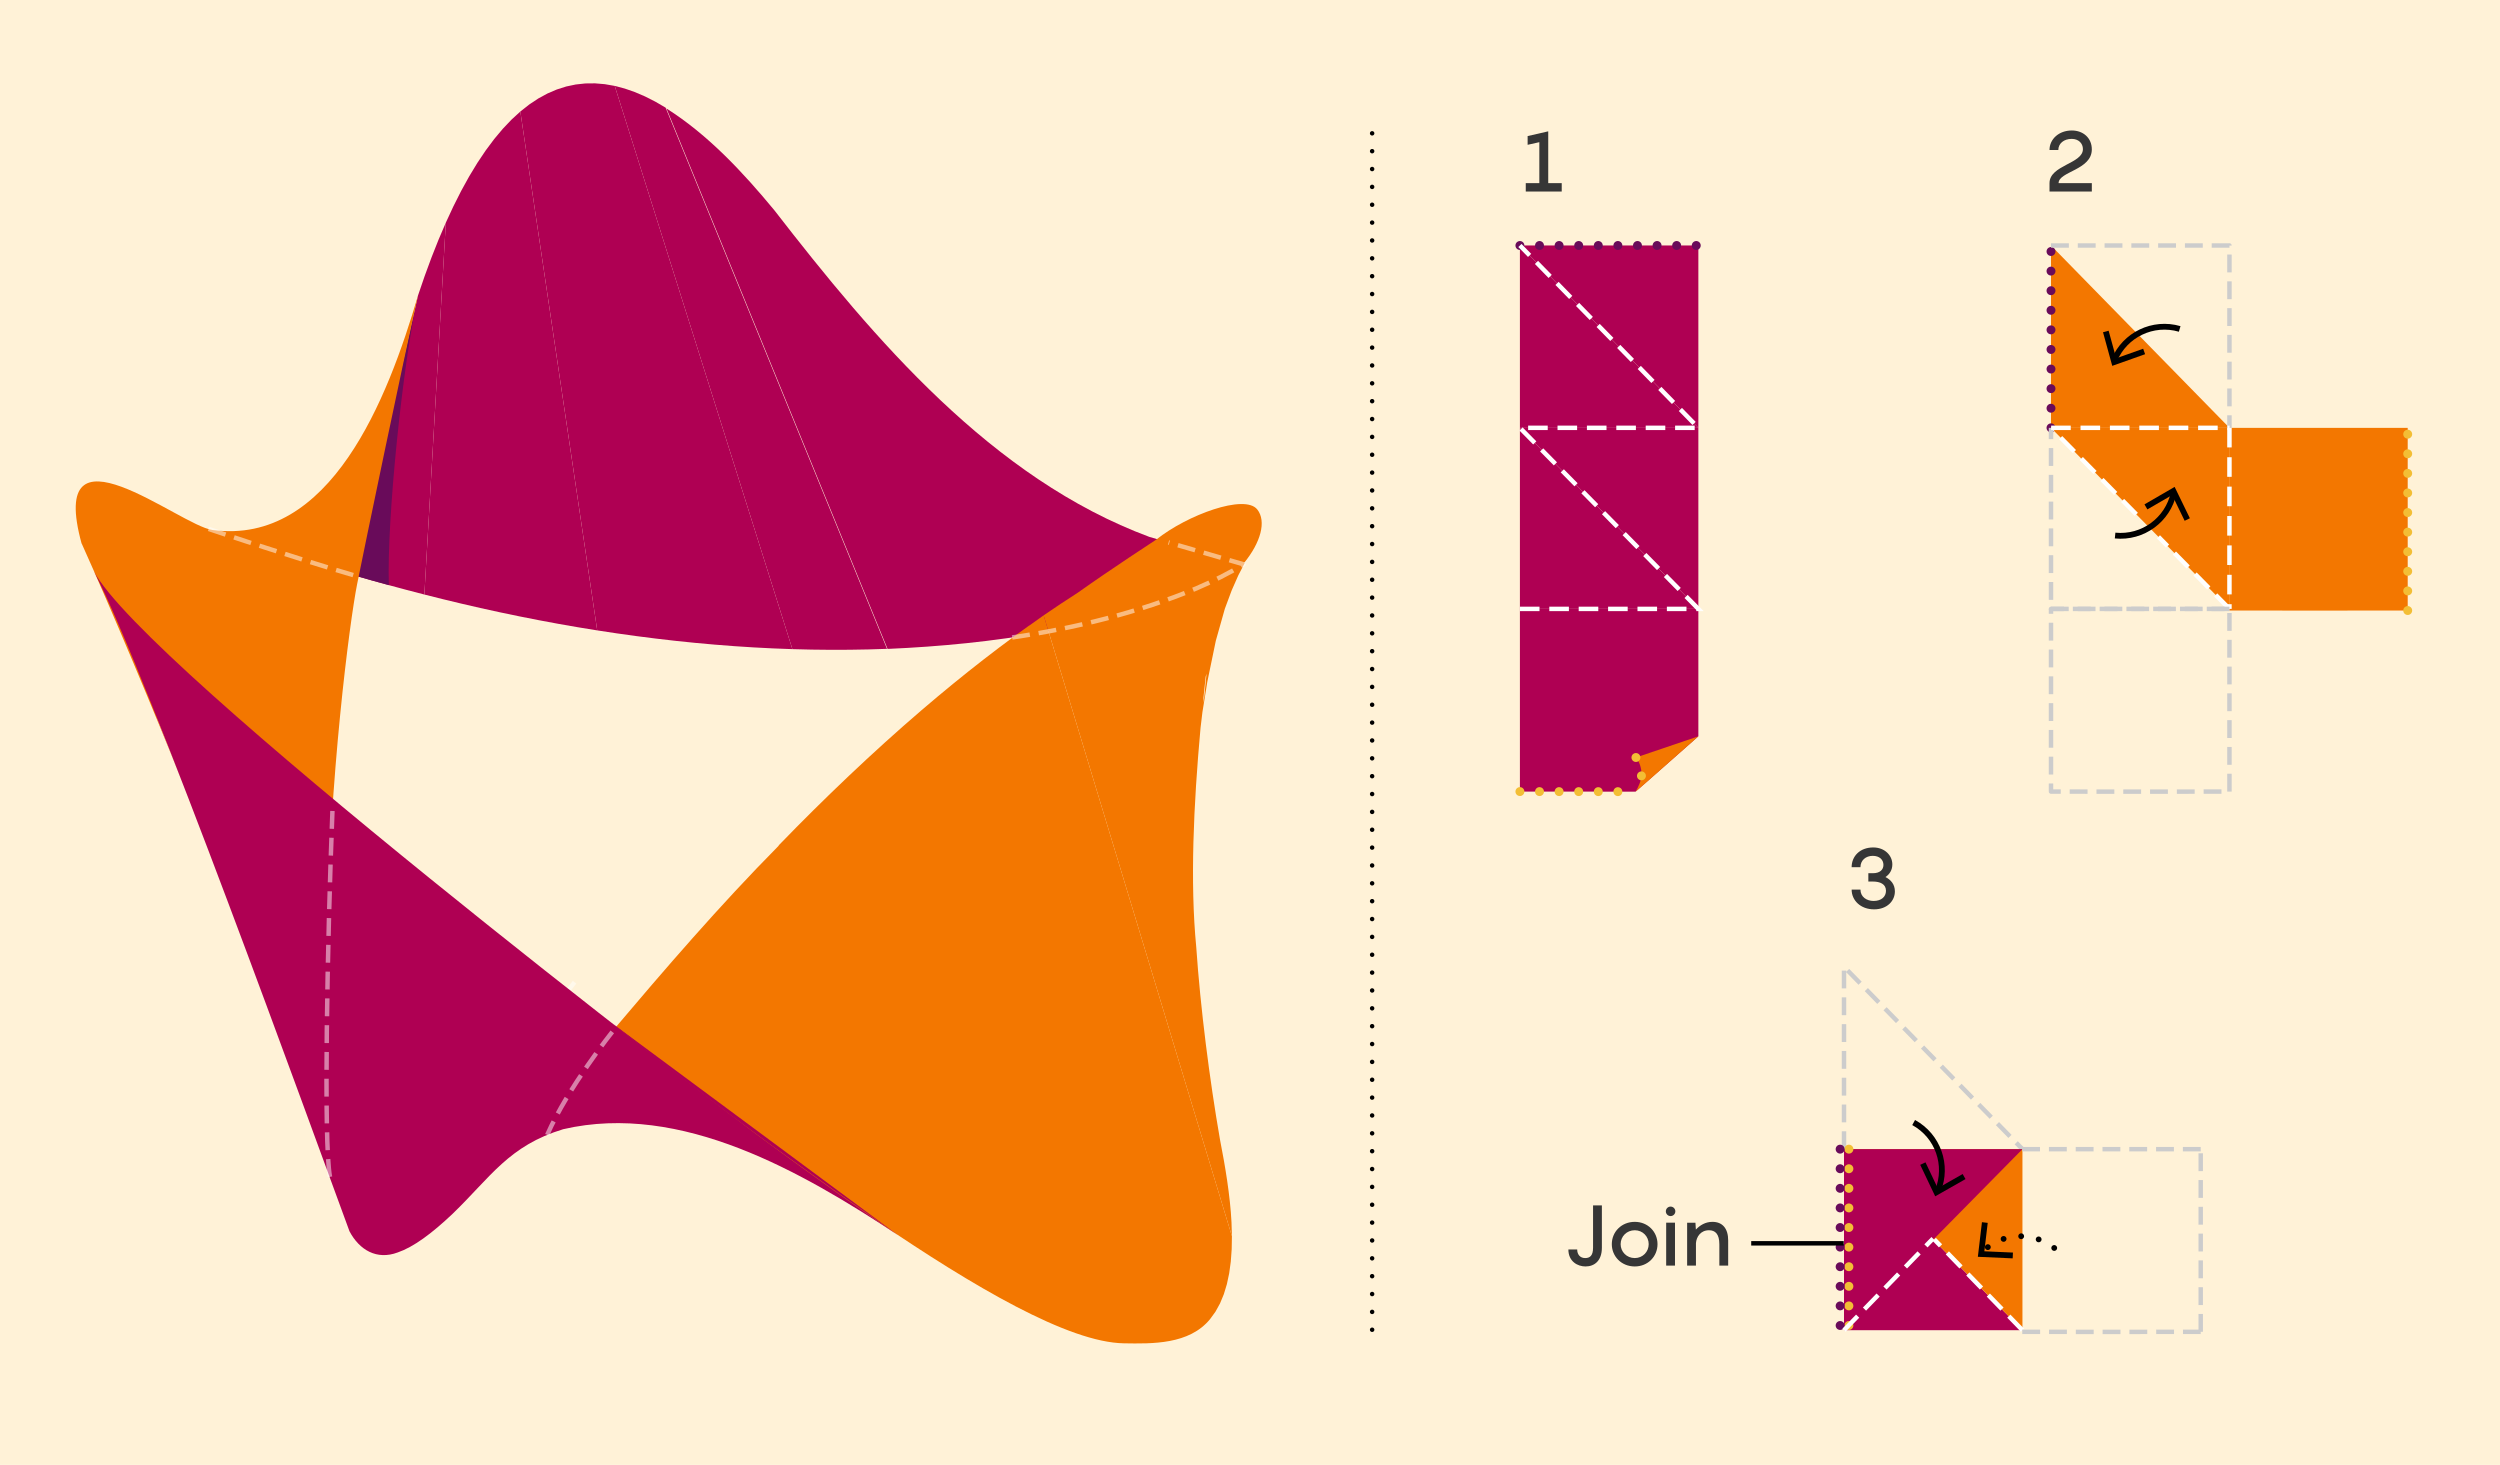 <?xml version="1.0" encoding="utf-8"?>
<!-- Generator: Adobe Illustrator 28.1.0, SVG Export Plug-In . SVG Version: 6.00 Build 0)  -->
<svg version="1.1" xmlns="http://www.w3.org/2000/svg" xmlns:xlink="http://www.w3.org/1999/xlink" x="0px" y="0px" width="560px"
	 height="328.139px" viewBox="0 0 560 328.139" style="enable-background:new 0 0 560 328.139;" xml:space="preserve">
<style type="text/css">
	.st0{fill:#FFF2D7;}
	.st1{fill:#F37700;}
	.st2{opacity:0.03;}
	.st3{opacity:0.08;}
	.st4{fill:#FFFFFF;}
	.st5{fill:none;stroke:#000000;stroke-linecap:round;stroke-linejoin:round;stroke-miterlimit:10;stroke-dasharray:0,4;}
	.st6{fill:none;stroke:#AF0053;stroke-width:9;stroke-miterlimit:10;}
	.st7{fill:#FFFFFF;stroke:#FFF2D7;stroke-width:16;stroke-miterlimit:10;}
	.st8{fill:none;stroke:#000000;stroke-width:2;stroke-miterlimit:10;}
	.st9{fill:#AF0053;}
	.st10{fill:none;stroke:#000000;stroke-width:0.25;stroke-miterlimit:10;}
	.st11{fill:#8A0304;stroke:#8A0304;stroke-width:0.5;}
	.st12{fill:none;stroke:#AF0053;stroke-miterlimit:10;}
	.st13{fill:#363636;}
	.st14{fill:none;stroke:#FFFFFF;stroke-linecap:round;stroke-linejoin:round;stroke-miterlimit:10;stroke-dasharray:0,4;}
	.st15{fill:none;stroke:#F3BE35;stroke-width:2;stroke-linecap:round;stroke-miterlimit:10;stroke-dasharray:0,4.389;}
	.st16{fill:none;stroke:#F3BE35;stroke-linecap:round;stroke-miterlimit:10;stroke-dasharray:0,4.389;}
	.st17{fill:none;stroke:#AF0053;stroke-width:1.097;stroke-miterlimit:10;}
	.st18{fill:none;stroke:#CCCCCC;stroke-width:2;stroke-linecap:round;stroke-miterlimit:10;stroke-dasharray:0,4.389;}
	.st19{fill:none;stroke:#FFFFFF;stroke-miterlimit:10;stroke-dasharray:4.389,2.195;}
	.st20{fill:#ED1C24;}
	
		.st21{fill:none;stroke:#CCCCCC;stroke-width:1.097;stroke-linejoin:round;stroke-miterlimit:10;stroke-dasharray:4.389,2.195;}
	.st22{fill:none;stroke:#000000;stroke-width:1.3;stroke-miterlimit:10;}
	.st23{fill:none;stroke:#690B5A;stroke-width:2;stroke-linecap:round;stroke-miterlimit:10;stroke-dasharray:0,4.389;}
	.st24{fill:none;stroke:#BFBFBF;stroke-width:1.3;stroke-linejoin:round;}
	.st25{fill:#BFBFBF;}
	.st26{fill:none;stroke:#FFFFFF;stroke-linecap:round;stroke-miterlimit:10;}
	.st27{fill:none;}
	.st28{fill:#F3BE35;}
	.st29{fill:#D73D00;}
	.st30{fill:#690B5A;}
	.st31{fill:none;stroke:#231F20;stroke-linecap:round;stroke-linejoin:round;}
	.st32{opacity:0.5;fill:none;stroke:#FFFFFF;stroke-linejoin:round;stroke-miterlimit:10;stroke-dasharray:4,2;}
	.st33{fill:none;stroke:#F37700;stroke-width:1.3;stroke-miterlimit:10;}
	.st34{fill:none;stroke:#ED1C24;stroke-linejoin:round;stroke-miterlimit:10;}
	.st35{fill:none;stroke:#CCCCCC;stroke-linejoin:round;stroke-miterlimit:10;stroke-dasharray:4,2;}
	.st36{fill:none;stroke:#FFFFFF;stroke-linejoin:round;stroke-miterlimit:10;stroke-dasharray:4,2;}
	.st37{fill:none;stroke:#000000;stroke-width:1.3;stroke-linejoin:round;}
	.st38{fill:#747578;stroke:#747578;stroke-width:0.5;}
	.st39{fill:none;stroke:#000000;stroke-miterlimit:10;}
	.st40{clip-path:url(#SVGID_00000170971943309347598840000011354004325583945347_);fill:#F37700;}
	.st41{clip-path:url(#SVGID_00000170971943309347598840000011354004325583945347_);}
	.st42{clip-path:url(#SVGID_00000170971943309347598840000011354004325583945347_);fill:none;}
	.st43{clip-path:url(#SVGID_00000013160990891295008750000004186253113649307792_);}
	.st44{clip-path:url(#SVGID_00000013160990891295008750000004186253113649307792_);fill:#F37700;}
	.st45{clip-path:url(#SVGID_00000013160990891295008750000004186253113649307792_);fill:none;}
	.st46{fill:none;stroke:#F37700;stroke-width:1.769;stroke-miterlimit:10;}
	.st47{fill:none;stroke:#000000;stroke-width:1.3;stroke-linecap:round;stroke-linejoin:round;stroke-dasharray:0,4;}
	.st48{fill:none;stroke:#000000;stroke-width:0.75;stroke-miterlimit:10;}
	.st49{opacity:0.5;fill:none;stroke:#F3BE35;stroke-miterlimit:10;stroke-dasharray:4.389,2.195;}
	.st50{fill:none;stroke:#363636;stroke-miterlimit:10;}
	.st51{opacity:0.75;fill:none;stroke:#F3BE35;stroke-miterlimit:10;stroke-dasharray:4.389,2.195;}
	.st52{fill:none;stroke:#AF0053;stroke-width:0.5;stroke-miterlimit:10;}
	.st53{display:none;}
	.st54{display:inline;}
	.st55{fill:#F7D426;}
	.st56{fill:#FF8600;}
	.st57{fill:none;stroke:#FF8600;stroke-miterlimit:10;}
	.st58{fill:#FF00FF;}
	.st59{display:inline;fill:none;stroke:#FF00FF;stroke-miterlimit:10;}
	.st60{display:inline;fill:none;stroke:#FF00FF;stroke-width:0.25;stroke-miterlimit:10;}
	.st61{display:inline;fill:#FF00FF;}
	.st62{fill:none;stroke:#F7D426;stroke-miterlimit:10;}
	.st63{display:inline;fill:none;stroke:#F7D426;stroke-miterlimit:10;}
	.st64{fill:none;stroke:#FF00FF;stroke-miterlimit:10;}
</style>
<g id="Back">
	<rect x="-12.332" y="-5.337" class="st0" width="580.989" height="360.716"/>
</g>
<g id="Layer_5">
</g>
<g id="Graphic">
	<path class="st32" d="M128.7,220.016c0,0-8.298,10.374-12.354,19.545"/>
	<g>
		<polygon class="st9" points="340.46,54.989 380.433,95.835 340.46,95.835 		"/>
		<polygon class="st9" points="340.46,95.835 380.433,136.392 340.46,136.392 		"/>
		<polygon class="st9" points="380.433,136.392 340.46,95.835 380.433,95.835 		"/>
		<polygon class="st9" points="380.433,95.835 340.46,54.989 380.433,54.989 		"/>
		<line class="st23" x1="340.46" y1="54.989" x2="380.433" y2="54.989"/>
		<polygon class="st9" points="380.433,164.936 380.433,136.392 340.46,136.392 340.46,136.392 
			340.46,136.392 340.46,136.392 340.46,136.392 340.46,177.312 366.364,177.333 		"/>
		<line class="st15" x1="340.46" y1="177.312" x2="366.364" y2="177.333"/>
		<polyline class="st19" points="340.46,136.392 380.433,136.392 340.46,95.835 380.433,95.835 
			340.46,54.989 		"/>
	</g>
	<g>
		<path class="st1" d="M539.326,136.756L539.326,136.756L539.326,136.756v-40.92H499.353l0,0l0,0
			c-0.003,0,0,0,0,0l0,0v40.92C499.353,136.756,535.919,136.803,539.326,136.756L539.326,136.756
			L539.326,136.756z"/>
		<line class="st15" x1="539.326" y1="136.756" x2="539.326" y2="95.835"/>
		<polygon class="st1" points="459.424,54.989 499.397,95.835 459.424,95.835 		"/>
		<line class="st23" x1="459.424" y1="95.835" x2="459.424" y2="54.989"/>
		<polygon class="st1" points="499.397,136.392 459.424,95.835 499.397,95.835 		"/>
		<line class="st19" x1="499.397" y1="95.835" x2="499.397" y2="136.392"/>
		<line class="st19" x1="478.532" y1="115.222" x2="459.424" y2="95.835"/>
		<line class="st19" x1="499.397" y1="136.392" x2="483.483" y2="120.246"/>
		<polyline class="st35" points="459.424,54.989 499.397,54.989 499.397,95.835 		"/>
		<polyline class="st35" points="499.397,136.392 459.424,136.392 459.424,95.835 		"/>
		<path class="st35" d="M499.397,177.312L499.397,177.312L499.397,177.312v-40.92h-39.973l0,0l0,0
			c-0.003,0,0,0,0,0l0,0v40.92C459.424,177.312,495.99,177.359,499.397,177.312L499.397,177.312
			L499.397,177.312z"/>
		<line class="st19" x1="459.453" y1="95.835" x2="499.426" y2="95.835"/>
	</g>
	<g>
		<g>
			<path class="st37" d="M473.784,119.965c6.218,0.624,11.811-3.545,13.111-9.507"/>
			<g>
				<polygon points="490.531,116.085 489.362,116.655 486.56,110.89 481.014,114.106 480.362,112.98 
					487.117,109.065 				"/>
			</g>
		</g>
	</g>
	<g>
		<g>
			<path class="st37" d="M488.25,73.682c-5.998-1.753-12.26,1.319-14.632,6.941"/>
			<g>
				<polygon points="471.075,74.425 472.33,74.079 474.027,80.26 480.068,78.115 480.502,79.342 
					473.144,81.952 				"/>
			</g>
		</g>
	</g>
	<g>
		<g>
			<path class="st13" d="M349.826,41.024v1.881h-8.055V41.024h3.04v-9.176l-2.622,0.589v-1.956l4.616-1.064
				V41.024H349.826z"/>
		</g>
	</g>
	<g>
		<g>
			<path class="st13" d="M461.122,41.024h7.447v1.881h-9.479V41.024c0-4.046,7.484-4.331,7.484-7.618
				c0-1.329-1.007-2.298-2.508-2.298c-1.767,0-3.001,1.045-3.001,2.488h-1.976
				c0-2.432,2.108-4.369,4.996-4.369c2.546,0,4.483,1.672,4.483,4.236
				C468.569,38.098,461.122,38.403,461.122,41.024z"/>
		</g>
	</g>
	<path class="st32" d="M52.077,124.532c0,0,16.101,5.454,27.775,8.868"/>
	<g>
		<g>
			<g>
				<path class="st13" d="M424.455,199.667c0,2.128-1.729,4.028-4.654,4.028
					c-3.021,0-5.034-1.995-5.034-4.427h1.976c0,1.634,1.387,2.546,2.944,2.546
					c1.767,0,2.773-0.969,2.773-2.28c0-1.52-1.349-2.07-2.944-2.07h-1.007v-1.862h1.007
					c1.615,0,2.375-0.816,2.375-1.861c0-1.178-0.894-2.032-2.394-2.032c-1.559,0-2.755,1.007-2.755,2.545
					h-1.976c0-2.432,1.823-4.426,4.844-4.426c2.546,0,4.274,1.767,4.274,3.799
					c0,1.273-0.627,2.223-1.538,2.831C423.543,197.065,424.455,198.091,424.455,199.667z"/>
			</g>
		</g>
		<g>
			<g>
				<polygon class="st9" points="453.029,297.964 413.057,297.964 413.057,257.408 				"/>
				<polyline class="st35" points="413.057,257.408 413.057,216.561 453.029,257.408 				"/>
				<polygon class="st1" points="453.029,297.964 413.057,257.408 453.029,257.408 				"/>
				<polygon class="st9" points="413.057,297.964 453.029,257.408 413.057,257.408 				"/>
				<line class="st15" x1="414.153" y1="257.408" x2="414.153" y2="297.964"/>
				<line class="st23" x1="412.188" y1="257.408" x2="412.188" y2="297.964"/>
				<line class="st19" x1="413.057" y1="297.964" x2="432.995" y2="277.442"/>
				<line class="st19" x1="453.029" y1="297.964" x2="433.272" y2="277.623"/>
			</g>
			<g>
				<g>
					<path class="st47" d="M460.147,279.545c-4.897-3.881-11.856-3.391-16.168,0.926"/>
					<g>
						<polygon points="443.956,273.771 445.248,273.923 444.495,280.288 450.899,280.574 450.84,281.874 
							443.04,281.524 						"/>
					</g>
				</g>
			</g>
			<g>
				<g>
					<path class="st37" d="M428.656,251.445c5.481,3.001,7.737,9.602,5.438,15.254"/>
					<g>
						<polygon points="430.131,260.925 431.306,260.365 434.06,266.153 439.632,262.983 440.274,264.114 
							433.487,267.974 						"/>
					</g>
				</g>
			</g>
		</g>
	</g>
	<polyline class="st35" points="492.959,257.408 452.986,257.408 452.986,257.408 452.986,257.408 
		452.986,257.408 452.986,257.408 	"/>
	<path class="st35" d="M452.986,298.328c0,0,36.566,0.047,39.973,0l0,0l0,0l0,0l0,0"/>
	<path class="st1" d="M380.433,164.936l-14.035,4.762l0.049-0.018c0.773,0.952,1.255,2.297,1.255,3.789
		c0,1.293-0.739,2.951-1.338,3.863C367.423,176.423,367.526,176.419,380.433,164.936z"/>
	<path class="st15" d="M366.447,169.681c0.773,0.952,1.255,2.297,1.255,3.789
		c0,1.293-0.739,2.951-1.338,3.863"/>
	<g>
		<g>
			<path class="st13" d="M355.078,281.806c1.025,0,1.767-0.494,1.767-2.299v-9.499h1.976v9.499
				c0,2.868-1.634,4.18-3.666,4.18c-1.748,0-3.838-1.103-3.838-3.8h1.976
				C353.292,281.027,353.957,281.806,355.078,281.806z"/>
			<path class="st13" d="M361.044,278.69c0-2.754,2.165-4.996,5.148-4.996c2.944,0,5.091,2.242,5.091,4.996
				c0,2.755-2.146,4.997-5.091,4.997C363.209,283.687,361.044,281.445,361.044,278.69z M369.308,278.69
				c0-1.709-1.33-3.115-3.115-3.115c-1.824,0-3.173,1.406-3.173,3.115
				c0,1.71,1.349,3.116,3.173,3.116C367.978,281.806,369.308,280.4,369.308,278.69z"/>
			<path class="st13" d="M373.148,271.338c0-0.589,0.475-1.063,1.063-1.063s1.063,0.475,1.063,1.063
				s-0.475,1.063-1.063,1.063S373.148,271.927,373.148,271.338z M375.199,283.496h-1.976v-9.612h1.976
				V283.496z"/>
			<path class="st13" d="M387.111,277.854v5.643h-1.976v-4.769c0-2.317-0.931-3.153-2.317-3.153
				c-1.881,0-2.831,1.481-2.926,2.906v5.016h-1.976v-9.612h1.861l0.095,1.538
				c0.912-0.969,2.147-1.729,3.705-1.729C385.838,273.694,387.111,275.176,387.111,277.854z"/>
		</g>
	</g>
	<line class="st39" x1="392.271" y1="278.504" x2="412.995" y2="278.504"/>
	<line class="st35" x1="492.959" y1="298.328" x2="492.959" y2="257.408"/>
	<line class="st5" x1="307.359" y1="29.865" x2="307.359" y2="298.328"/>
	<g>
		<path class="st9" d="M257.453,120.263c-35.244-13.094-61.586-44.228-84.01-73.179l0,0
			c-6.993-8.46-14.819-16.886-24.157-22.785l49.527,121.06c23.516-1.036,47.472-4.527,69.318-13.614
			l-0.007-0.005c3.454-1.485,7.235-3.354,10.432-5.333L257.453,120.263z"/>
		<path class="st1" d="M281.624,114.114c-2.811-3.523-15.707,1.241-22.604,6.742
			c0,0-10.346,6.744-17.584,11.901c-2.589,1.659-5.145,3.356-7.66,5.081l42.171,139.061l-0.089-3.091
			c-0.301-5.969-1.417-12.627-2.571-18.493c-2.34-13.435-4.398-29.556-5.326-43.157
			c-1.404-14.524-0.606-31.855,0.96-49.114l0.42-3.515l1.096-6.787l1.908-9.225l2.017-7.147
			l1.525-4.099l1.502-3.407l1.426-2.748l-0.133-0.037C282.396,121.534,283.732,116.757,281.624,114.114
			z M269.765,155.997l-0.323,1.564c0.199-2.002,0.413-3.991,0.627-5.976l0.196-0.696L269.765,155.997z"
			/>
		<g>
			<g>
				<polygon class="st9" points="149.102,24.118 146.782,22.767 144.48,21.599 142.199,20.62 139.938,19.835 
					137.698,19.245 177.493,145.407 181.791,145.513 186.064,145.56 190.308,145.546 194.52,145.473 
					198.695,145.34 				"/>
				<polygon class="st9" points="137.698,19.245 135.48,18.855 133.284,18.67 131.109,18.692 128.958,18.927 
					126.83,19.376 124.726,20.045 122.647,20.936 120.591,22.053 118.562,23.4 116.557,24.98 
					133.778,141.209 138.168,141.874 142.56,142.487 146.953,143.047 151.344,143.553 155.729,144.004 
					160.108,144.399 164.476,144.738 168.832,145.02 173.172,145.243 177.493,145.407 				"/>
				<polygon class="st9" points="116.557,24.98 114.58,26.794 112.629,28.849 110.704,31.145 108.808,33.686 
					106.939,36.473 105.098,39.51 103.299,42.772 101.556,46.229 99.867,49.872 95.058,133.176 
					99.161,134.204 103.351,135.213 107.626,136.199 111.952,137.149 116.294,138.055 120.65,138.915 
					125.017,139.729 129.394,140.494 133.778,141.209 				"/>
				<polygon class="st9" points="98.232,53.696 96.651,57.69 95.121,61.847 93.644,66.16 79.507,128.937 
					83.264,130.008 87.108,131.074 91.04,132.131 95.058,133.176 99.867,49.872 				"/>
				<path class="st20" d="M215.622,95.566l0,0l0.316,0.337l-0-0L215.622,95.566z"/>
				<polygon class="st38" points="73.127,256.981 73.261,256.928 73.703,260 73.569,260.053 				"/>
				<polygon class="st38" points="72.739,253.727 72.873,253.674 73.261,256.928 73.127,256.981 				"/>
				<polygon class="st38" points="72.404,250.296 72.538,250.243 72.873,253.674 72.739,253.727 				"/>
				<polygon class="st38" points="72.12,246.694 72.254,246.64 72.538,250.243 72.404,250.296 				"/>
				<polygon class="st38" points="71.888,242.925 72.022,242.872 72.254,246.64 72.12,246.694 				"/>
				<polygon class="st38" points="71.706,238.997 71.841,238.943 72.022,242.872 71.888,242.925 				"/>
				<polygon class="st38" points="71.575,234.914 71.71,234.861 71.841,238.943 71.706,238.997 				"/>
				<polygon class="st38" points="71.474,221.805 71.609,221.752 71.594,226.259 71.459,226.311 				"/>
				<polygon class="st38" points="71.536,217.17 71.672,217.118 71.609,221.752 71.474,221.805 				"/>
				<polygon class="st38" points="71.646,212.416 71.782,212.364 71.672,217.118 71.536,217.17 				"/>
				<polygon class="st38" points="71.803,207.549 71.938,207.498 71.782,212.364 71.646,212.416 				"/>
				<polygon class="st38" points="72.007,202.577 72.142,202.526 71.938,207.498 71.803,207.549 				"/>
				<polygon class="st38" points="72.256,197.508 72.392,197.456 72.142,202.526 72.007,202.577 				"/>
				<polygon class="st38" points="72.552,192.349 72.688,192.299 72.392,197.456 72.256,197.508 				"/>
				<polygon class="st38" points="72.894,187.111 73.03,187.061 72.688,192.299 72.552,192.349 				"/>
				<path class="st1" d="M275.948,276.898l-42.171-139.061l-3.286,2.336l-0.007-0.022l-2.029,1.47
					l-1.55,1.102l0.007,0.02l-3.145,2.344l-3.414,2.615l-3.446,2.711l-3.473,2.802l-3.496,2.893
					l-3.515,2.979l0,0c-10.986,9.428-21.838,19.783-31.907,30.182l-0.206,0.291
					c-13.006,13.149-25.433,27.577-37.36,41.679c30.16,20.051,90.011,69.274,114.808,69.664
					c6.284,0.099,14.613,0.308,19.295-5.419l0,0l1.208-1.664l1.027-1.867l0.851-2.061l0.681-2.25
					l0.516-2.431l0.357-2.605l0.202-2.774l-0.002-0.007l0.003,0.007L275.948,276.898z"/>
				<path class="st32" d="M226.729,142.789c14.197-2.097,28.186-5.546,41.403-11.044l-0.007-0.005
					c3.454-1.485,7.235-3.354,10.432-5.333l-16.807-4.893"/>
				<path class="st30" d="M79.507,128.937l3.756,1.071l3.845,1.065c-0.508-14.361,3.065-49.503,6.535-64.914
					"/>
				<path class="st1" d="M79.996,130.844c1.665-8.346,10.177-49.273,13.647-64.685c0,0,0,0.001,0,0.001
					v-0.001c-6.777,23.163-19.63,56.12-46.058,52.557c-7.326-0.988-37.221-25.841-29.301,3.066
					l0.025-0.005c6.81,15.12,16.533,38.324,22.697,53.812l-6.191-15.689
					c1.143,2.274,10.453,26.15,11.667,29.172l-5.476-13.483c8.327,20.287,24.632,64.04,32.383,85.079
					c0,0-0.432-28.681-0.144-50.011C73.734,174.483,78.332,139.19,79.996,130.844z"/>
				<path class="st9" d="M172.297,256.186C160.129,247.356,31.982,149.124,21.021,127.944
					c12.422,23.999,48.68,124.62,57.264,147.864c2.208,4.186,6.113,6.495,10.782,4.748l0.001-0
					l1.357-0.539l1.41-0.705l0,0l1.463-0.866v-0l1.515-1.022l1.568-1.174l1.622-1.32l1.677-1.463
					l1.732-1.601c8.51-8.225,12.575-15.232,24.742-18.921c26.473-6.141,53.627,9.656,74.963,23.701
					C191.85,270.294,182.106,263.381,172.297,256.186z"/>
				<path class="st32" d="M73.917,263.611c-1.474-7.577-0.606-52.669,0.556-82.135"/>
				<g>
					<path class="st9" d="M201.118,276.646l-63.896-47.353c0.463,0.39,0.937,0.786,1.417,1.185
						c10.893,8.685,22.314,17.386,33.658,25.707C182.631,263.685,192.886,270.903,201.118,276.646z"/>
				</g>
			</g>
		</g>
		<path class="st32" d="M137.149,231.145c0,0-9.791,12.241-14.578,23.063"/>
		<path class="st32" d="M46.733,118.474c0,0,19,6.435,32.774,10.464"/>
	</g>
</g>
<g id="Text">
</g>
<g id="Annotations" class="st53">
</g>
<g id="Layer_1">
</g>
</svg>
